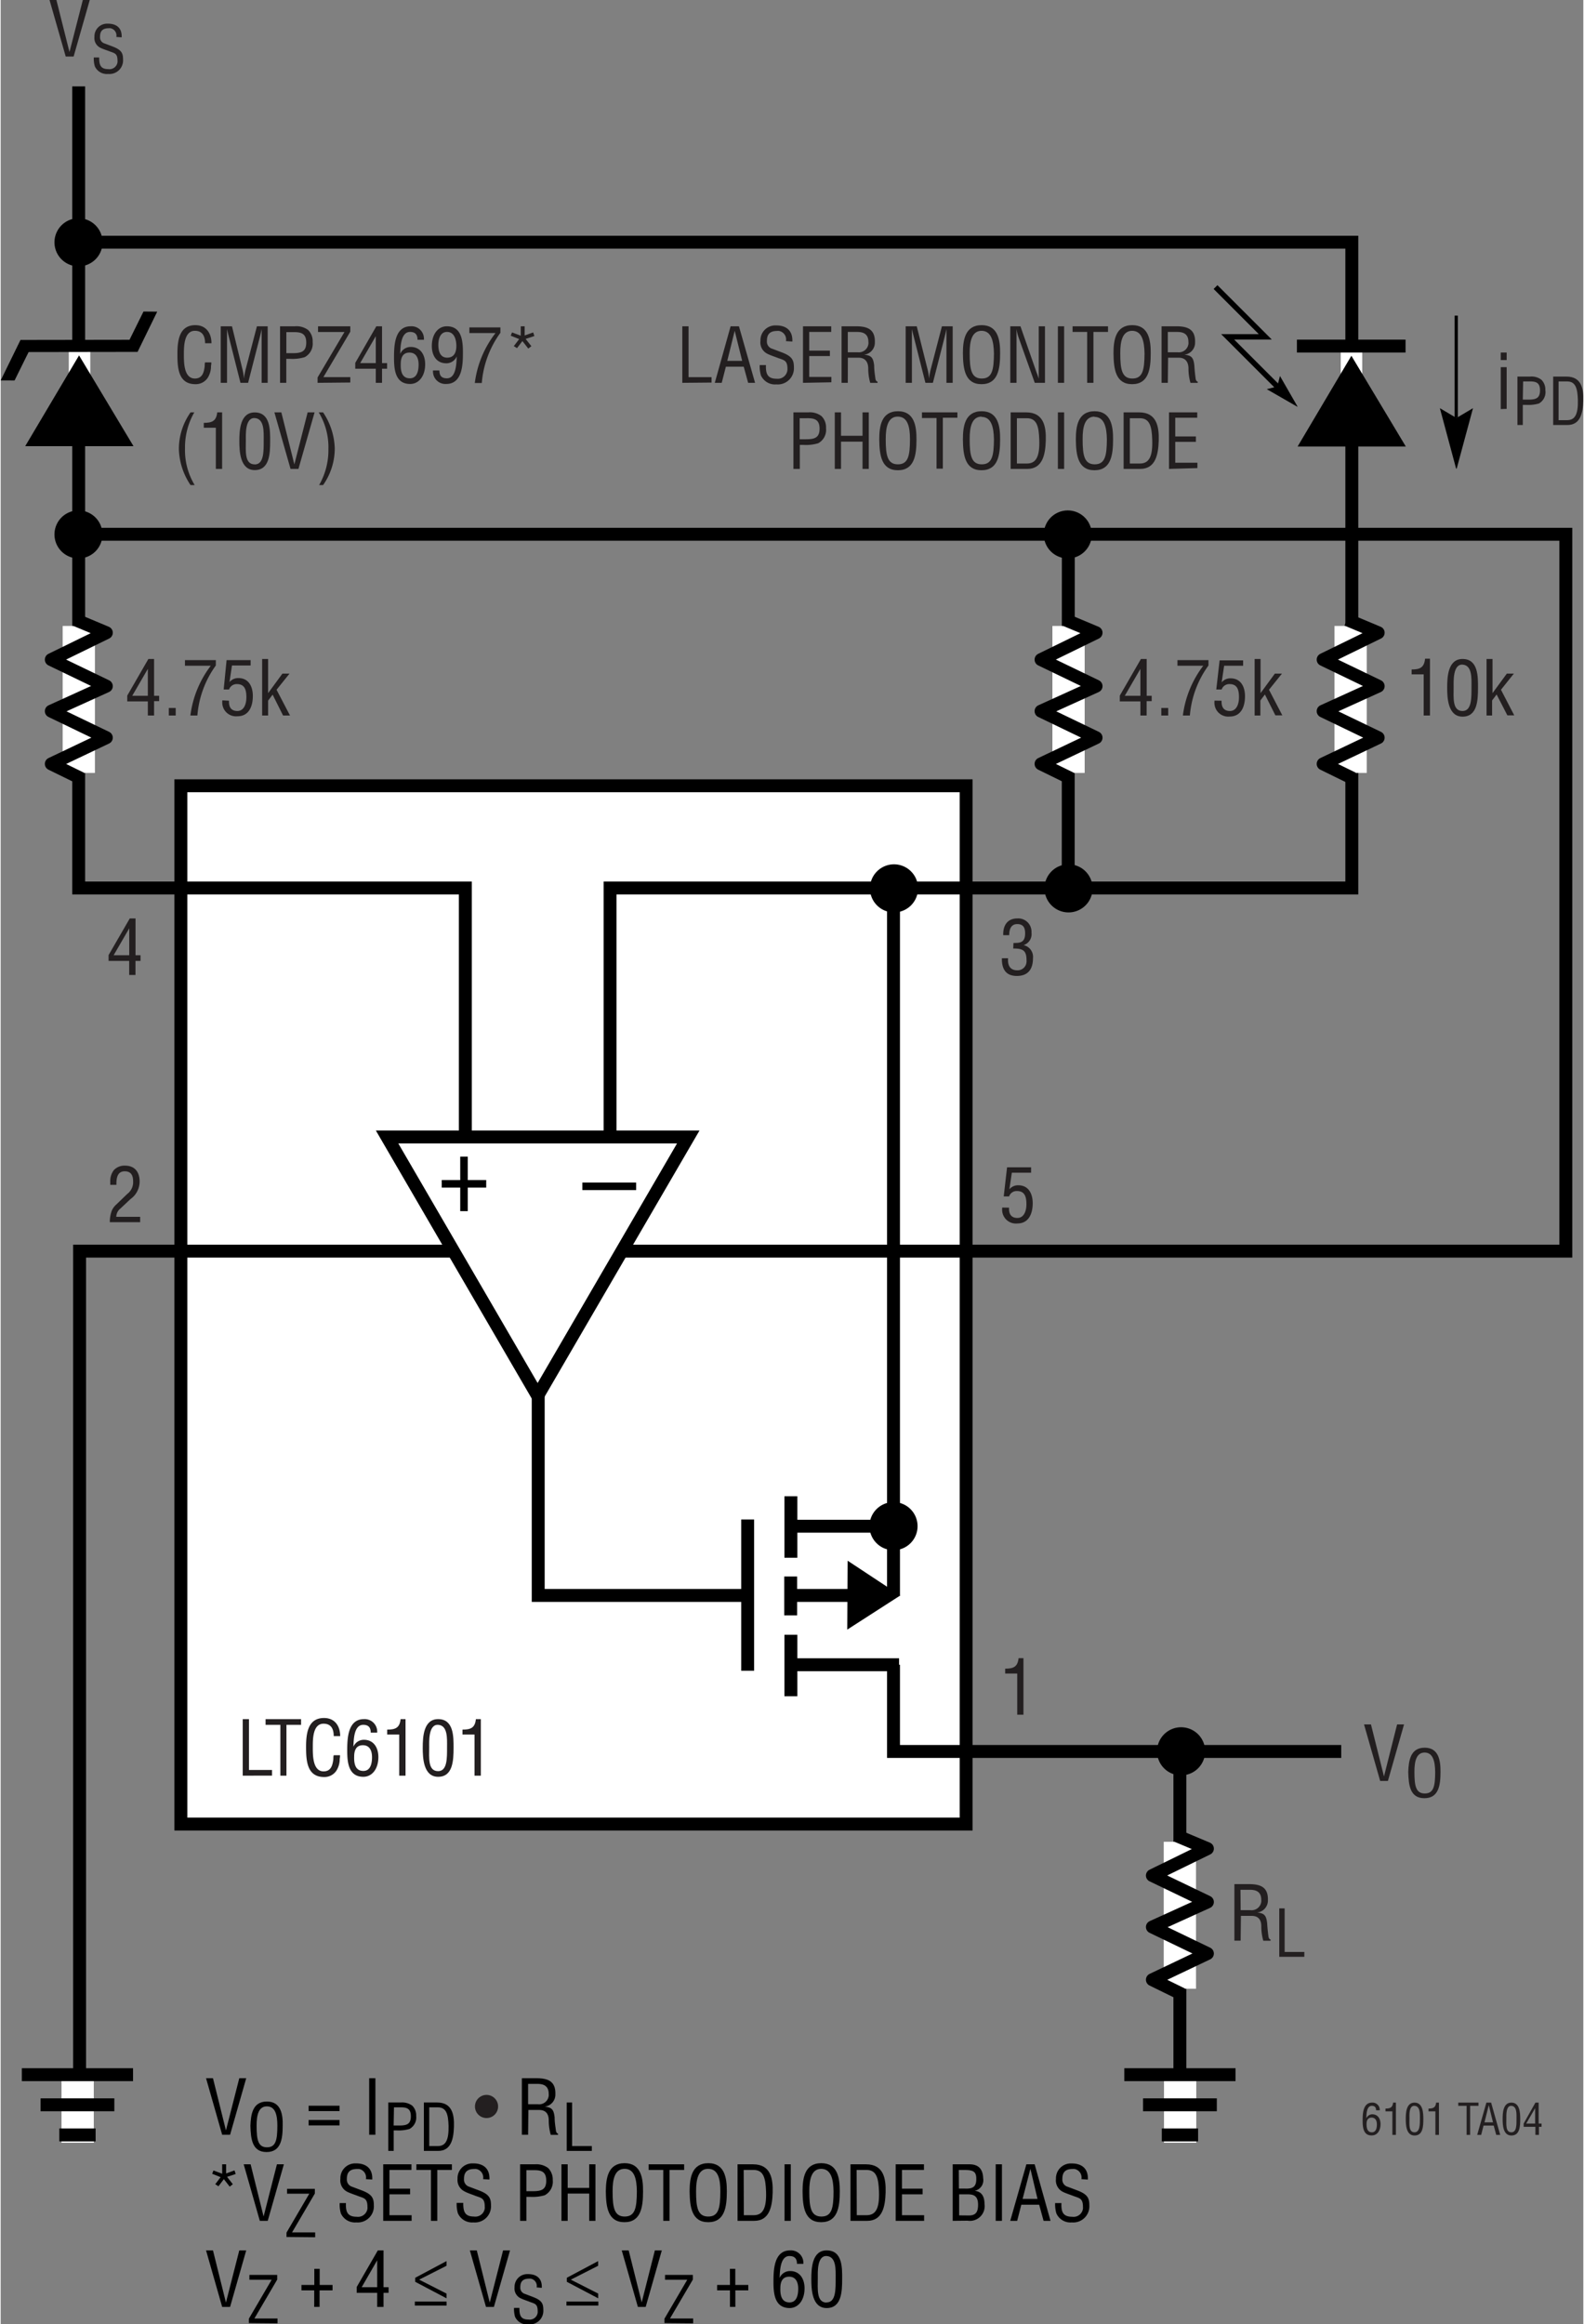 <svg id="f3f745e9-6ce6-41a1-aab9-02679c747b48" data-name="Layer 1" xmlns="http://www.w3.org/2000/svg" width="4.09in" height="6in" viewBox="0 0 294.25 432.04"><rect x="0" y="0" width="294.25" height="432.04" fill="#808080" stroke="none"/><title>HS F17</title><g id="b03e1cc0-af8f-4143-981c-225cd9e69b95" data-name="be969df0-ad3a-4019-8481-e7beedde7e61"><rect x="33.5" y="146.06" width="146" height="193" fill="#fff" stroke="#000" stroke-width="2.4"/><path d="M166.08,169.6a4.47,4.47,0,1,0-4.46-4.47h0A4.47,4.47,0,0,0,166.08,169.6Z" transform="translate(0 0)"/><path d="M166.08,165.13" transform="translate(0 0)"/><line x1="158.55" y1="165.1" x2="173.83" y2="165.1" fill="none"/><line x1="166.08" y1="172.76" x2="166.08" y2="157.48" fill="none"/><path d="M198.53,169.6a4.47,4.47,0,1,0-4.46-4.47h0A4.47,4.47,0,0,0,198.53,169.6Z" transform="translate(0 0)"/><path d="M198.53,165.13" transform="translate(0 0)"/><line x1="191" y1="165.1" x2="206.29" y2="165.1" fill="none"/><line x1="198.54" y1="172.76" x2="198.54" y2="157.48" fill="none"/><path d="M14.49,103.8A4.46,4.46,0,1,0,10,99.34h0A4.46,4.46,0,0,0,14.49,103.8Z" transform="translate(0 0)"/><path d="M14.49,99.34" transform="translate(0 0)"/><line x1="6.96" y1="99.31" x2="22.24" y2="99.31" fill="none"/><line x1="14.49" y1="106.96" x2="14.49" y2="91.68" fill="none"/><path d="M198.4,103.8a4.46,4.46,0,1,0-4.46-4.46h0A4.46,4.46,0,0,0,198.4,103.8Z" transform="translate(0 0)"/><path d="M198.4,99.34" transform="translate(0 0)"/><line x1="190.88" y1="99.31" x2="206.16" y2="99.31" fill="none"/><line x1="198.41" y1="106.96" x2="198.41" y2="91.68" fill="none"/><path d="M14.49,49.51A4.47,4.47,0,1,0,10,45h0A4.47,4.47,0,0,0,14.49,49.51Z" transform="translate(0 0)"/><path d="M14.49,45" transform="translate(0 0)"/><line x1="6.96" y1="45.01" x2="22.24" y2="45.01" fill="none"/><line x1="14.49" y1="52.67" x2="14.49" y2="37.39" fill="none"/><path d="M219.42,330A4.47,4.47,0,1,0,215,325.5,4.46,4.46,0,0,0,219.42,330Z" transform="translate(0 0)"/><path d="M219.42,325.5" transform="translate(0 0)"/><line x1="211.88" y1="325.46" x2="227.17" y2="325.46" fill="none"/><line x1="219.42" y1="333.12" x2="219.42" y2="317.84" fill="none"/><polyline points="86.39 227.33 86.39 165.06 14.5 165.06 14.5 16.06" fill="none" stroke="#000" stroke-width="2.4"/><line x1="198.48" y1="165.06" x2="198.5" y2="99.31" fill="none" stroke="#000" stroke-width="2.4"/><polyline points="113.3 228.85 113.3 165.06 251.21 165.06 251.21 45.02 14.15 45.02" fill="none" stroke="#000" stroke-width="2.4"/><polyline points="99.94 237.1 99.94 296.56 138 296.56" fill="none" stroke="#000" stroke-width="2.4"/><line x1="219.24" y1="325.56" x2="219.24" y2="385.64" fill="none" stroke="#000" stroke-width="2.4"/><polyline points="166 165.06 166 325.56 249.24 325.56" fill="none" stroke="#000" stroke-width="2.4"/><polyline points="14.67 386.34 14.67 232.56 291 232.56 291 99.31 14.15 99.31" fill="none" stroke="#000" stroke-width="2.4"/><line x1="166" y1="309.44" x2="166" y2="283.69" fill="none" stroke="#fff" stroke-width="6"/><line x1="167" y1="283.69" x2="147" y2="283.69" fill="none" stroke="#000" stroke-width="2.4"/><line x1="138.88" y1="310.56" x2="138.88" y2="282.44" fill="none" stroke="#000" stroke-width="2.4"/><line x1="146.88" y1="293.04" x2="146.88" y2="300.26" fill="none" stroke="#000" stroke-width="2.4"/><line x1="146.92" y1="278.12" x2="146.92" y2="289.55" fill="none" stroke="#000" stroke-width="2.4"/><line x1="166" y1="296.56" x2="166" y2="283.5" fill="none" stroke="#000" stroke-width="2.4"/><line x1="147" y1="309.44" x2="167.03" y2="309.44" fill="none" stroke="#000" stroke-width="2.4"/><path d="M166,288.15a4.47,4.47,0,1,1,4.47-4.46A4.46,4.46,0,0,1,166,288.15Z" transform="translate(0 0)"/><path d="M166,283.69" transform="translate(0 0)"/><line x1="146.92" y1="303.87" x2="146.92" y2="315.3" fill="none" stroke="#000" stroke-width="2.4"/><line x1="147" y1="296.56" x2="159.9" y2="296.56" fill="none" stroke="#000" stroke-width="2.4"/><line x1="129.5" y1="296.56" x2="138.9" y2="296.56" fill="none"/><polygon points="158.79 300.38 164.74 296.55 158.83 292.65 158.79 300.38" stroke="#000" stroke-width="2.75"/><line x1="219.29" y1="385.64" x2="219.29" y2="398.29" fill="none" stroke="#fff" stroke-width="6"/><line x1="208.91" y1="385.64" x2="229.59" y2="385.64" fill="none" stroke="#000" stroke-width="2.4"/><line x1="212.39" y1="391.24" x2="226.11" y2="391.24" fill="none" stroke="#000" stroke-width="2.4"/><line x1="215.88" y1="396.84" x2="222.63" y2="396.84" fill="none" stroke="#000" stroke-width="2.4"/><line x1="14.31" y1="385.64" x2="14.31" y2="398.29" fill="none" stroke="#fff" stroke-width="6"/><line x1="3.93" y1="385.64" x2="24.61" y2="385.64" fill="none" stroke="#000" stroke-width="2.4"/><line x1="7.41" y1="391.24" x2="21.13" y2="391.24" fill="none" stroke="#000" stroke-width="2.4"/><line x1="10.9" y1="396.84" x2="17.65" y2="396.84" fill="none" stroke="#000" stroke-width="2.4"/><line x1="219.24" y1="342.35" x2="219.24" y2="369.67" fill="none" stroke="#fff" stroke-width="6"/><polyline points="219.68 370.71 214.13 367.99 224.36 363.12 214.13 358.19 224.36 353.54 214.13 348.62 224.36 343.62 218.56 341.18" fill="none" stroke="#000" stroke-linejoin="round" stroke-width="2.4"/><line x1="198.54" y1="116.35" x2="198.54" y2="143.67" fill="none" stroke="#fff" stroke-width="6"/><polyline points="198.98 144.71 193.43 141.99 203.66 137.12 193.43 132.19 203.66 127.54 193.43 122.61 203.66 117.61 197.86 115.18" fill="none" stroke="#000" stroke-linejoin="round" stroke-width="2.4"/><line x1="250.99" y1="116.35" x2="250.99" y2="143.67" fill="none" stroke="#fff" stroke-width="6"/><polyline points="251.43 144.71 245.88 141.99 256.11 137.12 245.88 132.19 256.11 127.54 245.88 122.61 256.11 117.61 250.31 115.18" fill="none" stroke="#000" stroke-linejoin="round" stroke-width="2.4"/><line x1="14.52" y1="116.35" x2="14.52" y2="143.67" fill="none" stroke="#fff" stroke-width="6"/><polyline points="14.96 144.71 9.41 141.99 19.64 137.12 9.41 132.19 19.64 127.54 9.41 122.61 19.64 117.61 13.84 115.18" fill="none" stroke="#000" stroke-linejoin="round" stroke-width="2.4"/><line x1="99.84" y1="242.5" x2="99.84" y2="267.74" fill="none"/><polygon points="99.83 259.46 127.84 211.34 71.84 211.34 99.83 259.46" fill="#fff" stroke="#000" stroke-width="2.4"/><line x1="113.37" y1="206.09" x2="113.37" y2="224.71" fill="none"/><line x1="86.36" y1="206.09" x2="86.36" y2="224.71" fill="none"/><path d="M118.15,221.21h-10v-1.4h10Z" transform="translate(0 0)"/><path d="M86.84,219.35h3.43v1.4H86.84v4.38h-1.4v-4.38H82v-1.4h3.44V215h1.4Z" transform="translate(0 0)"/><line x1="14.66" y1="64.12" x2="14.66" y2="76.6" fill="none" stroke="#fff" stroke-width="4"/><line x1="14.59" y1="64.51" x2="14.59" y2="77" fill="none"/><polygon points="14.57 66.06 24.69 82.93 4.56 82.93 14.57 66.06"/><polygon points="2.58 70.72 0 70.71 3.68 63.19 23.95 63.16 26.55 57.91 29.1 57.93 25.45 65.41 5.19 65.44 2.58 70.72"/></g><g id="ae02989d-c494-489c-bf5e-5aa3b26c7be0" data-name="f132dc6e-f797-4ec3-829c-3aa573c20f76"><path d="M253.22,394.17c0-1.25.05-3.34,1.77-3.34a1.34,1.34,0,0,1,1.41,1.24,1.21,1.21,0,0,1,0,.19h-.68c0-.54-.23-.83-.8-.83-1,0-1,1.69-1,2.33h0A1.19,1.19,0,0,1,255,393c1.08,0,1.55.87,1.55,1.83,0,1.28-.68,2.1-1.59,2.1C253.34,397,253.22,395.4,253.22,394.17Zm1.66-.55c-.78,0-.93.66-.93,1.21,0,1.13.38,1.52,1,1.52.78,0,.92-.85.92-1.46s-.2-1.27-1-1.27Z" transform="translate(0 0)" fill="#231f20"/><path d="M258.75,392.46h-1.28v-.52c.85,0,1.32-.17,1.42-1.11h.52v6h-.66Z" transform="translate(0 0)" fill="#231f20"/><path d="M261.24,393.88c0-1.12.07-3.05,1.63-3.05s1.64,1.9,1.64,3.05c0,1.36-.07,3.07-1.64,3.07S261.24,394.94,261.24,393.88Zm1.63,2.47c1,0,1-1.43,1-2.58,0-.84.08-2.27-1-2.34s-.94,1.79-.94,2.34C261.93,394.92,261.77,396.35,262.87,396.35Z" transform="translate(0 0)" fill="#231f20"/><path d="M266.75,392.46h-1.28v-.52c.85,0,1.32-.17,1.42-1.11h.52v6h-.66Z" transform="translate(0 0)" fill="#231f20"/><path d="M271,390.83h3.76v.6h-1.55v5.4h-.66v-5.4H271Z" transform="translate(0 0)" fill="#231f20"/><path d="M276.23,390.83h.88l1.69,6h-.74l-.47-1.73H275.7l-.44,1.73h-.74Zm.44.48h0l-.79,3.19h1.58Z" transform="translate(0 0)" fill="#231f20"/><path d="M279.25,393.88c0-1.12.07-3.05,1.63-3.05s1.64,1.9,1.64,3.05c0,1.36-.07,3.07-1.64,3.07S279.25,394.94,279.25,393.88Zm1.63,2.47c1,0,.95-1.43.95-2.58,0-.84.09-2.27-.95-2.34s-.94,1.79-.94,2.34c0,1.15-.16,2.58.94,2.58Z" transform="translate(0 0)" fill="#231f20"/><path d="M285.35,390.83h.6v3.9h.54v.6H286v1.5h-.66v-1.5h-2.18v-.61Zm-1.72,3.9h1.66v-2.86h0Z" transform="translate(0 0)" fill="#231f20"/><path d="M230.54,360.73h-1.16V350.22h2.7c2.2,0,3.6.58,3.53,3a2.25,2.25,0,0,1-2,2.28v0c1.36.13,1.7.56,1.86,2,.05.79.12,1.56.23,2.34,0,.2.12.66.4.66v.24h-1.35a9.69,9.69,0,0,1-.37-2.68c0-1.05-.42-1.94-1.79-1.94h-2Zm0-5.67h1.83a1.8,1.8,0,0,0,2-1.55,1.7,1.7,0,0,0,0-.39c0-1.8-1.44-1.85-2.22-1.85h-1.64Z" transform="translate(0 0)" fill="#231f20"/><path d="M237.72,363.73v-9h1v8.1h3.66v.9Z" transform="translate(0 0)" fill="#231f20"/><path d="M259.63,320.53h1.29l-3,10.51h-1.44l-3-10.51h1.29l2.42,9.67h0Z" transform="translate(0 0)" fill="#231f20"/><path d="M264.76,324.86c2.63,0,2.95,2.43,2.94,4.49,0,2.49-.33,4.9-3,4.9s-2.94-2.41-3-4.9C261.78,327.29,262.09,324.86,264.76,324.86Zm0,.9c-1.54,0-1.92,1.61-1.91,3.61,0,2.6.27,4,1.93,4s1.92-1.38,1.93-4C266.68,327.37,266.3,325.76,264.72,325.76Z" transform="translate(0 0)" fill="#231f20"/><path d="M212,122.49h1.07v6.84H214v1h-.94V133h-1.16v-2.62h-3.83V129.3Zm-3,6.84h2.9v-5h0Z" transform="translate(0 0)" fill="#231f20"/><path d="M215.79,133v-1.4h1.28V133Z" transform="translate(0 0)" fill="#231f20"/><path d="M218.79,122.7h5.77v1A18.33,18.33,0,0,0,221.1,133h-1.3a19.17,19.17,0,0,1,3.79-9.25h-4.8Z" transform="translate(0 0)" fill="#231f20"/><path d="M227,130.25c-.06,1.12.36,1.91,1.55,1.91s1.68-1.23,1.68-2.54-.26-2.46-1.75-2.46a1.49,1.49,0,0,0-1.47,1h-1l.62-5.41H231v1h-3.53l-.46,3.09,0,0a2.07,2.07,0,0,1,1.66-.75c1.94,0,2.68,1.62,2.68,3.33,0,1.87-.69,3.77-2.86,3.77a2.56,2.56,0,0,1-2.81-2.27,3.19,3.19,0,0,1,0-.69Z" transform="translate(0 0)" fill="#231f20"/><path d="M233.14,133V122.49h1.1v6.35h0l2.66-3.63h1.32l-2.41,3,2.48,4.76H237l-1.95-3.88-.84,1.11V133Z" transform="translate(0 0)" fill="#231f20"/><path d="M27.46,122.49h1.06v6.84h.94v1h-.94V133H27.36v-2.62H23.53V129.3Zm-3,6.84h2.9v-5h0Z" transform="translate(0 0)" fill="#231f20"/><path d="M31.26,133v-1.4h1.28V133Z" transform="translate(0 0)" fill="#231f20"/><path d="M34.26,122.7H40v1A18.33,18.33,0,0,0,36.57,133h-1.3a19.17,19.17,0,0,1,3.79-9.25h-4.8Z" transform="translate(0 0)" fill="#231f20"/><path d="M42.45,130.25c-.06,1.12.36,1.91,1.55,1.91s1.68-1.23,1.68-2.54-.26-2.46-1.75-2.46a1.49,1.49,0,0,0-1.47,1h-1L42,122.7h4.47v1H43l-.46,3.09,0,0a2.07,2.07,0,0,1,1.66-.75c1.94,0,2.68,1.62,2.68,3.33,0,1.87-.69,3.77-2.86,3.77a2.56,2.56,0,0,1-2.81-2.27,3.19,3.19,0,0,1,0-.69Z" transform="translate(0 0)" fill="#231f20"/><path d="M48.61,133V122.49h1.11v6.35h0l2.66-3.63h1.32l-2.41,3L53.79,133H52.5l-1.94-3.88-.84,1.11V133Z" transform="translate(0 0)" fill="#231f20"/><path d="M15.27,0h1.29l-3,10.51H12.09L9.08,0h1.28l2.43,9.67h0Z" transform="translate(0 0)" fill="#231f20"/><path d="M21.5,6.87a1.38,1.38,0,0,0-1.08-1.62,1.32,1.32,0,0,0-.34,0c-1.46,0-1.61.91-1.61,1.61a1.17,1.17,0,0,0,.85,1.22l1.43.54c1.7.64,2,1.24,2,2.42a2.53,2.53,0,0,1-2.34,2.71,2.26,2.26,0,0,1-.45,0,2.45,2.45,0,0,1-2.46-1.43,5,5,0,0,1-.19-1.64h1c0,1.33.21,2.17,1.71,2.17a1.51,1.51,0,0,0,1.7-1.29,1.29,1.29,0,0,0,0-.28c0-1.37-.55-1.38-1.46-1.73-.49-.19-1.29-.44-1.77-.69a2,2,0,0,1-1.06-2,2.36,2.36,0,0,1,2.25-2.46h.25c1.65,0,2.65.85,2.56,2.54Z" transform="translate(0 0)" fill="#231f20"/><path d="M126.73,71.16V60.65h1.16v9.46h4.28v1Z" transform="translate(0 0)" fill="#231f20"/><path d="M135.71,60.65h1.55l3,10.51h-1.29l-.82-3h-3.32l-.77,3h-1.29Zm.76.84h0l-1.38,5.59h2.77Z" transform="translate(0 0)" fill="#231f20"/><path d="M146,63.41a1.61,1.61,0,0,0-1.27-1.89,1.33,1.33,0,0,0-.4,0c-1.69,0-1.87,1.07-1.87,1.88a1.37,1.37,0,0,0,1,1.43l1.67.63c2,.74,2.35,1.44,2.35,2.83a3,3,0,0,1-2.73,3.16,3.11,3.11,0,0,1-.53,0,2.86,2.86,0,0,1-2.87-1.67,5.92,5.92,0,0,1-.23-1.92h1.16c-.05,1.56.24,2.54,2,2.54a1.8,1.8,0,0,0,2-1.84c0-1.59-.65-1.61-1.71-2-.58-.23-1.5-.52-2.06-.82a2.34,2.34,0,0,1-1.25-2.38,2.76,2.76,0,0,1,2.64-2.87h.29c1.92,0,3.09,1,3,3Z" transform="translate(0 0)" fill="#231f20"/><path d="M149.17,71.16V60.65h5.25V61.7h-4.09v3.48h3.84v1h-3.84v3.88h4.12v1Z" transform="translate(0 0)" fill="#231f20"/><path d="M157.5,71.16h-1.16V60.65H159c2.2,0,3.6.58,3.53,3a2.25,2.25,0,0,1-2,2.28v0c1.36.13,1.7.56,1.87,2,0,.79.11,1.56.22,2.34,0,.2.12.66.41.66v.24h-1.36a9.69,9.69,0,0,1-.37-2.68c0-1-.42-2-1.79-2h-2Zm0-5.68h1.83a1.79,1.79,0,0,0,2-1.54,1.28,1.28,0,0,0,0-.39c0-1.81-1.44-1.85-2.22-1.85H157.5Z" transform="translate(0 0)" fill="#231f20"/><path d="M175,60.65H177V71.16h-1.16V62.5c0-.45,0-.88,0-1.33h0c-.13.62-.23,1-.32,1.41l-2.2,8.58h-1.39l-2.2-8.7c-.1-.37-.18-.72-.31-1.29h0c0,.45,0,.91,0,1.36v8.63h-1.16V60.65h2.06l2.06,8.2a9,9,0,0,1,.22,1.55h0a13.92,13.92,0,0,1,.27-1.57Z" transform="translate(0 0)" fill="#231f20"/><path d="M182.39,60.44c3.07,0,3.45,2.83,3.43,5.24,0,2.91-.39,5.73-3.46,5.73s-3.43-2.82-3.46-5.73C178.9,63.27,179.27,60.44,182.39,60.44Zm0,1.05c-1.8,0-2.25,1.88-2.23,4.22,0,3,.32,4.65,2.25,4.65s2.24-1.61,2.26-4.65C184.63,63.37,184.18,61.49,182.34,61.49Z" transform="translate(0 0)" fill="#231f20"/><path d="M193,60.65h1.16V71.16h-1.9l-3-8.41a8.49,8.49,0,0,1-.39-1.58h0c0,.53,0,1.08,0,1.61v8.38h-1.16V60.65h1.89l3,8.6A11.32,11.32,0,0,1,193,70.4h0c0-.38,0-.78,0-1.18Z" transform="translate(0 0)" fill="#231f20"/><path d="M196.56,71.16V60.65h1.16V71.16Z" transform="translate(0 0)" fill="#231f20"/><path d="M199.29,60.65h6.59V61.7h-2.71v9.46H202V61.7h-2.71Z" transform="translate(0 0)" fill="#231f20"/><path d="M210.39,60.44c3.07,0,3.45,2.83,3.43,5.24,0,2.91-.39,5.73-3.46,5.73s-3.43-2.82-3.46-5.73C206.9,63.27,207.27,60.44,210.39,60.44Zm0,1.05c-1.8,0-2.25,1.88-2.23,4.22,0,3,.32,4.65,2.25,4.65s2.24-1.61,2.26-4.65C212.63,63.37,212.18,61.49,210.34,61.49Z" transform="translate(0 0)" fill="#231f20"/><path d="M217,71.16h-1.16V60.65h2.7c2.2,0,3.6.58,3.53,3a2.25,2.25,0,0,1-2,2.28v0c1.36.13,1.7.56,1.86,2,.05.79.12,1.56.23,2.34,0,.2.12.66.4.66v.24h-1.35a9.69,9.69,0,0,1-.37-2.68c0-1-.42-2-1.79-2h-2Zm0-5.68h1.83a1.79,1.79,0,0,0,2-1.54,1.7,1.7,0,0,0,0-.39c0-1.81-1.44-1.85-2.22-1.85H217Z" transform="translate(0 0)" fill="#231f20"/><path d="M147.39,87.16V76.65h2.76a3.59,3.59,0,0,1,2.45.69,2.91,2.91,0,0,1,.85,2.24A2.83,2.83,0,0,1,152,82.39a7.81,7.81,0,0,1-2.72.31h-.7v4.46Zm1.16-5.51h1.14c1.59,0,2.57-.24,2.56-2s-1.08-1.94-2.49-1.91h-1.21Z" transform="translate(0 0)" fill="#231f20"/><path d="M155.08,87.16V76.65h1.16V81h4V76.65h1.16V87.16h-1.16V82.09h-4v5.07Z" transform="translate(0 0)" fill="#231f20"/><path d="M166.84,76.44c3.06,0,3.44,2.83,3.43,5.24,0,2.91-.39,5.73-3.46,5.73s-3.43-2.82-3.46-5.73C163.35,79.27,163.71,76.44,166.84,76.44Zm-.06,1c-1.79,0-2.24,1.88-2.23,4.22,0,3,.33,4.65,2.26,4.65s2.24-1.61,2.25-4.65c0-2.34-.43-4.22-2.28-4.22Z" transform="translate(0 0)" fill="#231f20"/><path d="M171.29,76.65h6.59v1h-2.71v9.46H174V77.7h-2.71Z" transform="translate(0 0)" fill="#231f20"/><path d="M182.39,76.44c3.07,0,3.45,2.83,3.43,5.24,0,2.91-.39,5.73-3.46,5.73s-3.43-2.82-3.46-5.73C178.9,79.27,179.27,76.44,182.39,76.44Zm0,1c-1.8,0-2.25,1.88-2.23,4.22,0,3,.32,4.65,2.25,4.65s2.24-1.61,2.26-4.65C184.63,79.37,184.18,77.49,182.34,77.49Z" transform="translate(0 0)" fill="#231f20"/><path d="M187.78,87.16V76.65h2.88c3.28,0,3.73,2.66,3.65,5.25s-.59,5.26-3.44,5.26Zm1.16-1h1.86c1.71,0,2.41-1.28,2.3-4.42-.08-2.39-.42-4-2.3-4h-1.86Z" transform="translate(0 0)" fill="#231f20"/><path d="M196.56,87.16V76.65h1.16V87.16Z" transform="translate(0 0)" fill="#231f20"/><path d="M203.39,76.44c3.07,0,3.45,2.83,3.43,5.24,0,2.91-.39,5.73-3.46,5.73s-3.43-2.82-3.46-5.73C199.9,79.27,200.27,76.44,203.39,76.44Zm0,1c-1.8,0-2.25,1.88-2.23,4.22,0,3,.32,4.65,2.25,4.65s2.24-1.61,2.26-4.65C205.63,79.37,205.18,77.49,203.34,77.49Z" transform="translate(0 0)" fill="#231f20"/><path d="M208.78,87.16V76.65h2.88c3.28,0,3.73,2.66,3.65,5.25s-.59,5.26-3.44,5.26Zm1.16-1h1.86c1.71,0,2.41-1.28,2.3-4.42-.08-2.39-.42-4-2.3-4h-1.86Z" transform="translate(0 0)" fill="#231f20"/><path d="M217.22,87.16V76.65h5.25v1h-4.09v3.48h3.84v1h-3.84v3.88h4.12v1Z" transform="translate(0 0)" fill="#231f20"/><path d="M38,63.8c0-1.24-.44-2.31-1.89-2.31-2,0-2.05,2.87-2.05,4.26s-.08,4.61,2.05,4.61c1.38,0,1.68-1.14,1.82-2.28,0-.24,0-.48.07-.72h1.16c0,.21,0,.44-.06.65a4,4,0,0,1-.61,2.22,2.65,2.65,0,0,1-2.28,1.18c-3.24,0-3.35-3.12-3.35-5.63s.35-5.34,3.33-5.34c2,0,3,1.49,3,3.36Z" transform="translate(0 0)" fill="#231f20"/><path d="M47.64,60.65h2V71.16H48.52V62.5c0-.45,0-.88,0-1.33h0c-.12.62-.22,1-.32,1.41L46,71.16H44.58l-2.2-8.7c-.09-.37-.18-.72-.3-1.29h0c0,.45,0,.91,0,1.36v8.63H40.91V60.65H43L45,68.85a9.06,9.06,0,0,1,.23,1.55h0a13.92,13.92,0,0,1,.27-1.57Z" transform="translate(0 0)" fill="#231f20"/><path d="M51.94,71.16V60.65H54.7a3.61,3.61,0,0,1,2.46.69A2.91,2.91,0,0,1,58,63.58a2.83,2.83,0,0,1-1.48,2.81,7.83,7.83,0,0,1-2.72.31h-.7v4.46Zm1.17-5.51h1.13c1.6,0,2.58-.24,2.57-2s-1.08-1.94-2.5-1.91h-1.2Z" transform="translate(0 0)" fill="#231f20"/><path d="M58.92,71.16v-1l5-8.45H59V60.65h6v1l-5,8.45h5v1Z" transform="translate(0 0)" fill="#231f20"/><path d="M69.84,60.65H70.9v6.84h.94v1.05H70.9v2.62H69.74V68.54H65.92V67.46Zm-3,6.84h2.9v-5h0Z" transform="translate(0 0)" fill="#231f20"/><path d="M73.13,66.49c0-2.18.08-5.84,3.11-5.84a2.31,2.31,0,0,1,2.45,2.17,1.93,1.93,0,0,1,0,.34H77.5c0-.95-.41-1.46-1.4-1.46-1.78,0-1.77,3-1.82,4.08h0a2.11,2.11,0,0,1,1.94-1.29c1.87,0,2.7,1.51,2.7,3.21,0,2.24-1.19,3.67-2.79,3.67C73.34,71.37,73.13,68.65,73.13,66.49ZM76,65.54c-1.37,0-1.62,1.15-1.62,2.12-.07,2,.65,2.66,1.7,2.66,1.38,0,1.62-1.49,1.62-2.55s-.35-2.23-1.7-2.23Z" transform="translate(0 0)" fill="#231f20"/><path d="M85.94,65.53c0,2.18-.08,5.84-3.11,5.84a2.31,2.31,0,0,1-2.45-2.17,1.93,1.93,0,0,1,0-.34h1.19c0,1,.41,1.46,1.4,1.46,1.78,0,1.77-3,1.82-4.08h0a2.08,2.08,0,0,1-1.93,1.29c-1.88,0-2.7-1.51-2.7-3.21,0-2.24,1.19-3.67,2.78-3.67C85.73,60.65,85.94,63.37,85.94,65.53ZM83,61.7c-1.32,0-1.63,1.35-1.63,2.41s.28,2.37,1.64,2.37,1.71-1.09,1.71-2.19S84.36,61.7,83,61.7Z" transform="translate(0 0)" fill="#231f20"/><path d="M87.14,60.86h5.77v1a18.33,18.33,0,0,0-3.46,9.33h-1.3A19,19,0,0,1,92,61.91H87.14Z" transform="translate(0 0)" fill="#231f20"/><path d="M96.69,62.4V60.65h.73v1.71L99,61.79l.23.67L97.6,63l1.07,1.35-.58.44L97,63.4l-1,1.31-.6-.37,1-1.31-1.57-.63.24-.61Z" transform="translate(0 0)" fill="#231f20"/><path d="M36,76.65a13,13,0,0,0-1.73,6.7,12.48,12.48,0,0,0,1.8,6.82H35.3a12.59,12.59,0,0,1-2.17-6.65,11.82,11.82,0,0,1,2.17-6.87Z" transform="translate(0 0)" fill="#231f20"/><path d="M40,79.51H37.76V78.6c1.5,0,2.33-.31,2.5-1.95h.91V87.16H40Z" transform="translate(0 0)" fill="#231f20"/><path d="M44.37,82c0-2,.13-5.34,2.86-5.34,2.94,0,2.87,3.34,2.87,5.34,0,2.38-.13,5.38-2.87,5.38S44.37,83.85,44.37,82Zm2.86,4.33c1.74,0,1.67-2.5,1.67-4.51,0-1.49.15-4-1.67-4.11s-1.65,3.14-1.65,4.11C45.58,83.82,45.3,86.32,47.23,86.32Z" transform="translate(0 0)" fill="#231f20"/><path d="M57.07,76.65h1.29l-3,10.51H53.89l-3-10.51h1.29l2.42,9.67h0Z" transform="translate(0 0)" fill="#231f20"/><path d="M59.2,90.17a13,13,0,0,0,1.73-6.7,12.48,12.48,0,0,0-1.8-6.82h.81a12.59,12.59,0,0,1,2.17,6.66,11.81,11.81,0,0,1-2.17,6.86Z" transform="translate(0 0)" fill="#231f20"/><path d="M264.57,125.35h-2.24v-.91c1.5,0,2.33-.31,2.5-2h.91V133h-1.17Z" transform="translate(0 0)" fill="#231f20"/><path d="M268.94,127.83c0-2,.13-5.34,2.86-5.34,2.94,0,2.87,3.34,2.87,5.34,0,2.38-.13,5.38-2.87,5.38S268.94,129.69,268.94,127.83Zm2.86,4.33c1.73,0,1.66-2.49,1.66-4.51,0-1.49.16-4-1.66-4.11s-1.66,3.14-1.66,4.11c0,2-.28,4.51,1.66,4.51Z" transform="translate(0 0)" fill="#231f20"/><path d="M276.26,133V122.49h1.11v6.35h0l2.66-3.63h1.31l-2.4,3,2.47,4.76h-1.28l-2-3.88-.84,1.11V133Z" transform="translate(0 0)" fill="#231f20"/><path d="M278.9,66.93v-1.4H280v1.4Zm0,9.11V68.25H280V76Z" transform="translate(0 0)" fill="#231f20"/><path d="M282,79V70h2.36a3,3,0,0,1,2.1.59,2.54,2.54,0,0,1,.73,1.92A2.42,2.42,0,0,1,286,75a6.8,6.8,0,0,1-2.33.26H283V79Zm1-4.72h1c1.37,0,2.21-.2,2.2-1.75s-.92-1.65-2.14-1.63h-1Z" transform="translate(0 0)" fill="#231f20"/><path d="M288.65,79V70h2.47c2.81,0,3.19,2.28,3.12,4.5s-.5,4.5-2.94,4.5Zm1-.9h1.59c1.47,0,2.07-1.1,2-3.78-.07-2-.36-3.42-2-3.42h-1.59Z" transform="translate(0 0)" fill="#231f20"/><path d="M187.48,224.48c-.06,1.12.36,1.91,1.55,1.91s1.68-1.23,1.68-2.54-.26-2.46-1.75-2.46a1.47,1.47,0,0,0-1.47,1h-1l.62-5.41h4.47v1H188l-.46,3.09,0,0a2.07,2.07,0,0,1,1.66-.75c1.94,0,2.68,1.62,2.68,3.33,0,1.86-.69,3.77-2.86,3.77a2.56,2.56,0,0,1-2.81-2.27,3.19,3.19,0,0,1,0-.69Z" transform="translate(0 0)" fill="#231f20"/><path d="M22.25,224.65a2,2,0,0,0-.76,1.53h4.44v1H20.29a5.86,5.86,0,0,1,.42-2.27,3.47,3.47,0,0,1,.82-1.05l2-1.93a2.72,2.72,0,0,0,1.09-2.36c0-1.06-.37-1.85-1.56-1.85-1.44,0-1.57,1.42-1.54,2.52H20.37v-.64a3.3,3.3,0,0,1,.67-2.1,2.69,2.69,0,0,1,2.09-.83c1.79,0,2.7,1.19,2.7,2.93a4,4,0,0,1-1.69,3.28Z" transform="translate(0 0)" fill="#231f20"/><path d="M189,311.08h-2.24v-.91c1.5,0,2.32-.31,2.49-1.95h.91v10.51H189Z" transform="translate(0 0)" fill="#231f20"/><path d="M188.3,175.29c.93-.06,2.17.14,2.17-1.79,0-1-.3-1.73-1.47-1.73s-1.49,1-1.49,2.06H186.4c-.06-1.76.73-3.11,2.63-3.11a2.46,2.46,0,0,1,2.62,2.29,1.71,1.71,0,0,1,0,.32,2.14,2.14,0,0,1-1.47,2.35v0a2.23,2.23,0,0,1,1.75,2.42c0,2-.87,3.31-3,3.31s-2.82-1.39-2.78-3.29h1.15c-.1,1.12.23,2.24,1.72,2.24a1.65,1.65,0,0,0,1.71-1.59,1.43,1.43,0,0,0,0-.29c0-1.83-.7-2.18-2.47-2.17Z" transform="translate(0 0)" fill="#231f20"/><path d="M24,170.72h1.07v6.84H26v1.05h-.94v2.62H23.89v-2.62H20.06v-1.08Zm-3,6.84h2.9v-5h0Z" transform="translate(0 0)" fill="#231f20"/><path d="M45,330.06V319.55h1.16V329h4.29v1.05Z" transform="translate(0 0)" fill="#231f20"/><path d="M49.25,319.55h6.6v1.06H53.13v9.45H52v-9.45H49.25Z" transform="translate(0 0)" fill="#231f20"/><path d="M61.92,322.71c0-1.25-.43-2.31-1.89-2.31-2,0-2,2.87-2,4.25s-.09,4.61,2,4.61c1.39,0,1.68-1.13,1.82-2.28,0-.24,0-.48.07-.72h1.17c0,.21,0,.44-.06.65a4,4,0,0,1-.62,2.23,2.65,2.65,0,0,1-2.28,1.17c-3.23,0-3.35-3.12-3.35-5.63s.35-5.34,3.34-5.34c2,0,3,1.49,3,3.37Z" transform="translate(0 0)" fill="#231f20"/><path d="M64.43,325.4c0-2.19.08-5.85,3.11-5.85A2.33,2.33,0,0,1,70,321.73a1.82,1.82,0,0,1,0,.33H68.8c0-.95-.41-1.45-1.4-1.45-1.78,0-1.77,2.95-1.82,4.07h0a2.11,2.11,0,0,1,1.94-1.29c1.87,0,2.7,1.52,2.7,3.21,0,2.24-1.19,3.67-2.79,3.67C64.64,330.27,64.43,327.55,64.43,325.4Zm2.91-1c-1.37,0-1.62,1.15-1.62,2.12-.07,2,.65,2.66,1.71,2.66,1.37,0,1.61-1.48,1.61-2.55s-.35-2.23-1.7-2.23Z" transform="translate(0 0)" fill="#231f20"/><path d="M74.1,322.41H71.86v-.91c1.5,0,2.33-.31,2.49-1.95h.92v10.51H74.1Z" transform="translate(0 0)" fill="#231f20"/><path d="M78.47,324.89c0-2,.13-5.34,2.86-5.34,2.94,0,2.87,3.34,2.87,5.34,0,2.38-.13,5.38-2.87,5.38S78.47,326.75,78.47,324.89Zm2.86,4.33c1.73,0,1.66-2.49,1.66-4.51,0-1.49.16-4-1.66-4.1s-1.66,3.13-1.66,4.1C79.67,326.73,79.39,329.22,81.33,329.22Z" transform="translate(0 0)" fill="#231f20"/><path d="M88.1,322.41H85.86v-.91c1.5,0,2.33-.31,2.49-1.95h.92v10.51H88.1Z" transform="translate(0 0)" fill="#231f20"/><path d="M44.36,386.3h1.29l-3,10.51H41.18l-3-10.51h1.29L41.88,396h0Z" transform="translate(0 0)"/><path d="M49.49,390.63c2.63,0,3,2.43,2.94,4.49,0,2.49-.33,4.9-3,4.9s-2.94-2.41-3-4.9C46.51,393.06,46.82,390.63,49.49,390.63Zm0,.9c-1.54,0-1.92,1.61-1.91,3.61,0,2.61.28,4,1.93,4s1.92-1.37,1.93-4c0-2-.37-3.61-1.95-3.61Z" transform="translate(0 0)"/><path d="M63,392.41H57.25v-1H63Zm0,2.66H57.25v-1H63Z" transform="translate(0 0)"/><path d="M68.51,396.81V386.3h1.16v10.51Z" transform="translate(0 0)"/><path d="M72.06,399.81v-9h2.36a3.15,3.15,0,0,1,2.1.59,2.55,2.55,0,0,1,.73,1.92A2.42,2.42,0,0,1,76,395.73a7.06,7.06,0,0,1-2.33.27h-.6v3.81Zm1-4.72h1c1.37,0,2.21-.2,2.2-1.75s-.93-1.65-2.14-1.63h-1Z" transform="translate(0 0)"/><path d="M78.68,399.81v-9h2.47c2.81,0,3.19,2.28,3.12,4.5s-.5,4.5-2.94,4.5Zm1-.9h1.59c1.46,0,2.06-1.09,2-3.78-.07-2.05-.36-3.42-2-3.42H79.68Z" transform="translate(0 0)"/><path d="M90.35,393.7a2.15,2.15,0,1,1,2.13-2.17v0A2.15,2.15,0,0,1,90.35,393.7Z" transform="translate(0 0)" fill="#231f20"/><path d="M98.06,396.81H96.9V386.3h2.7c2.2,0,3.6.58,3.53,3a2.25,2.25,0,0,1-2,2.28v0c1.36.13,1.7.56,1.86,2,0,.79.12,1.56.23,2.34,0,.2.12.66.4.66v.24h-1.35a9.69,9.69,0,0,1-.37-2.68c0-1.05-.42-1.94-1.79-1.94h-2Zm0-5.67h1.83a1.8,1.8,0,0,0,2-1.55,1.7,1.7,0,0,0,0-.39c0-1.8-1.44-1.85-2.22-1.85H98.06Z" transform="translate(0 0)"/><path d="M105.24,399.81v-9h1v8.1h3.67v.9Z" transform="translate(0 0)"/><path d="M41.18,404.05V402.3h.73V404l1.56-.57.22.67-1.6.53L43.16,406l-.58.45-1.09-1.39-1,1.32-.6-.38,1-1.31-1.57-.63.24-.61Z" transform="translate(0 0)"/><path d="M51.36,402.3h1.29l-3,10.51H48.18l-3-10.51h1.29L48.88,412h0Z" transform="translate(0 0)"/><path d="M53.14,415.81V415l4.24-7.24H53.24v-.9h5.17v.87l-4.24,7.23h4.3v.9Z" transform="translate(0 0)"/><path d="M67.9,405.06a1.6,1.6,0,0,0-1.26-1.89l-.4,0c-1.7,0-1.88,1.07-1.88,1.88a1.39,1.39,0,0,0,1,1.43l1.67.63c2,.74,2.35,1.44,2.35,2.83a3,3,0,0,1-2.73,3.16,3.15,3.15,0,0,1-.53,0,2.87,2.87,0,0,1-2.87-1.67,5.65,5.65,0,0,1-.22-1.92h1.16c-.06,1.56.24,2.54,2,2.54a1.77,1.77,0,0,0,2-1.5,1.9,1.9,0,0,0,0-.34c0-1.59-.64-1.61-1.71-2-.57-.23-1.5-.52-2.06-.81A2.36,2.36,0,0,1,63.16,405a2.75,2.75,0,0,1,2.63-2.87h.29c1.92,0,3.1,1,3,3Z" transform="translate(0 0)"/><path d="M71.12,412.81V402.3h5.25v1.05H72.28v3.48h3.84v1.05H72.28v3.88H76.4v1.05Z" transform="translate(0 0)"/><path d="M77.29,402.3h6.6v1.05H81.18v9.46H80v-9.46H77.29Z" transform="translate(0 0)"/><path d="M89.69,405.06a1.61,1.61,0,0,0-1.27-1.89,2.69,2.69,0,0,0-.4,0c-1.69,0-1.88,1.07-1.88,1.88a1.39,1.39,0,0,0,1,1.43l1.67.63c2,.74,2.35,1.44,2.35,2.83a3,3,0,0,1-2.73,3.16,3.25,3.25,0,0,1-.54,0A2.88,2.88,0,0,1,85,411.39a5.91,5.91,0,0,1-.22-1.92H86c0,1.56.24,2.54,2,2.54a1.76,1.76,0,0,0,2-1.5,1.9,1.9,0,0,0,0-.34c0-1.59-.64-1.61-1.71-2-.57-.23-1.49-.52-2-.81A2.35,2.35,0,0,1,84.94,405a2.75,2.75,0,0,1,2.63-2.87h.3c1.92,0,3.09,1,3,3Z" transform="translate(0 0)"/><path d="M96.57,412.81V402.3h2.76a3.62,3.62,0,0,1,2.45.69,3,3,0,0,1,.86,2.24,2.84,2.84,0,0,1-1.49,2.82,8,8,0,0,1-2.71.3h-.7v4.46Zm1.17-5.51h1.13c1.6,0,2.58-.23,2.56-2s-1.07-1.93-2.49-1.91h-1.2Z" transform="translate(0 0)"/><path d="M104.26,412.81V402.3h1.16v4.39h4V402.3h1.16v10.51h-1.16v-5.07h-4v5.07Z" transform="translate(0 0)"/><path d="M116,402.09c3.07,0,3.45,2.83,3.43,5.24,0,2.92-.39,5.73-3.46,5.73s-3.43-2.81-3.46-5.73C112.53,404.92,112.9,402.09,116,402.09Zm0,1.05c-1.8,0-2.25,1.88-2.23,4.22,0,3,.32,4.65,2.25,4.65s2.24-1.61,2.26-4.65C118.26,405,117.81,403.14,116,403.14Z" transform="translate(0 0)"/><path d="M120.47,402.3h6.6v1.05h-2.72v9.46h-1.16v-9.46h-2.72Z" transform="translate(0 0)"/><path d="M131.58,402.09c3.06,0,3.44,2.83,3.43,5.24,0,2.92-.4,5.73-3.46,5.73s-3.43-2.81-3.46-5.73C128.09,404.92,128.45,402.09,131.58,402.09Zm-.06,1.05c-1.79,0-2.24,1.88-2.23,4.22,0,3,.32,4.65,2.26,4.65s2.24-1.61,2.25-4.65C133.82,405,133.37,403.14,131.52,403.14Z" transform="translate(0 0)"/><path d="M137,412.81V402.3h2.89c3.28,0,3.72,2.66,3.64,5.26s-.59,5.25-3.43,5.25Zm1.17-1.05H140c1.71,0,2.41-1.28,2.3-4.41-.09-2.4-.42-4-2.3-4h-1.86Z" transform="translate(0 0)"/><path d="M145.74,412.81V402.3h1.16v10.51Z" transform="translate(0 0)"/><path d="M152.57,402.09c3.07,0,3.45,2.83,3.44,5.24,0,2.92-.4,5.73-3.46,5.73s-3.44-2.81-3.46-5.73C149.09,404.92,149.45,402.09,152.57,402.09Zm0,1.05c-1.79,0-2.24,1.88-2.23,4.22,0,3,.32,4.65,2.26,4.65s2.24-1.61,2.25-4.65C154.82,405,154.37,403.14,152.52,403.14Z" transform="translate(0 0)"/><path d="M158,412.81V402.3h2.89c3.28,0,3.72,2.66,3.64,5.26s-.59,5.25-3.43,5.25Zm1.17-1.05H161c1.71,0,2.41-1.28,2.3-4.41-.09-2.4-.42-4-2.3-4h-1.86Z" transform="translate(0 0)"/><path d="M166.4,412.81V402.3h5.26v1.05h-4.09v3.48h3.84v1.05h-3.84v3.88h4.12v1.05Z" transform="translate(0 0)"/><path d="M177,412.81V402.3h3c1.9-.05,2.62,1,2.67,2.61a2,2,0,0,1-1.57,2.31v0c1.39.17,1.81,1.17,1.82,2.46a2.74,2.74,0,0,1-3.15,3.1Zm1.16-6h1c1.41.07,2.24-.18,2.23-1.79,0-1.31-.48-1.68-2.25-1.66h-1Zm1.84,5c1.26,0,1.72-.6,1.72-2,0-2.07-1.33-1.93-2.52-1.93h-1v3.91Z" transform="translate(0 0)"/><path d="M185,412.81V402.3h1.16v10.51Z" transform="translate(0 0)"/><path d="M190.7,402.3h1.54l2.95,10.51H193.9l-.82-3h-3.32l-.77,3H187.7Zm.75.84h0L190,408.73h2.77Z" transform="translate(0 0)"/><path d="M200.93,405.06a1.61,1.61,0,0,0-1.27-1.89,2.6,2.6,0,0,0-.4,0c-1.69,0-1.87,1.07-1.87,1.88a1.37,1.37,0,0,0,1,1.43l1.67.63c2,.74,2.35,1.44,2.35,2.83a3,3,0,0,1-2.73,3.16,3.13,3.13,0,0,1-.53,0,2.86,2.86,0,0,1-2.87-1.67,5.92,5.92,0,0,1-.23-1.92h1.17c-.06,1.56.23,2.54,2,2.54a1.76,1.76,0,0,0,2-1.5,1.88,1.88,0,0,0,0-.34c0-1.59-.65-1.61-1.71-2-.58-.23-1.5-.52-2.06-.81a2.38,2.38,0,0,1-1.25-2.39,2.77,2.77,0,0,1,2.64-2.87h.29c1.92,0,3.1,1,3,3Z" transform="translate(0 0)"/><path d="M44.36,418.3h1.29l-3,10.51H41.18l-3-10.51h1.29L41.88,428h0Z" transform="translate(0 0)"/><path d="M46.14,431.81V431l4.24-7.24H46.24v-.9h5.17v.87l-4.24,7.23h4.3v.9Z" transform="translate(0 0)"/><path d="M58.31,421.73h1v3H61.7v1H59.29v3.07h-1v-3.07H55.92v-1h2.39Z" transform="translate(0 0)"/><path d="M70.12,418.3h1.06v6.84h.94v1.05h-.94v2.62H70v-2.62H66.19v-1.08Zm-3,6.84H70v-5h0Z" transform="translate(0 0)"/><path d="M77,428.56v-.75H82.9v.75Zm.07-4.42v-.75l5.82-3.1v.87l-5.09,2.58v0l5.09,2.59v.88Z" transform="translate(0 0)"/><path d="M93.41,418.3H94.7l-3,10.51H90.23l-3-10.51h1.29L90.93,428h0Z" transform="translate(0 0)"/><path d="M99.65,425.18a1.37,1.37,0,0,0-1.09-1.62,1.87,1.87,0,0,0-.34,0c-1.45,0-1.61.91-1.61,1.61a1.18,1.18,0,0,0,.86,1.22l1.42.54c1.71.64,2,1.24,2,2.43a2.53,2.53,0,0,1-2.34,2.7,2.36,2.36,0,0,1-.46,0,2.45,2.45,0,0,1-2.46-1.42,5.4,5.4,0,0,1-.19-1.65h1c0,1.34.2,2.17,1.7,2.17a1.5,1.5,0,0,0,1.7-1.28,1.42,1.42,0,0,0,0-.29c0-1.36-.56-1.38-1.47-1.72-.49-.2-1.28-.45-1.76-.7a2,2,0,0,1-1.07-2,2.37,2.37,0,0,1,2.26-2.46h.25c1.64,0,2.65.86,2.55,2.55Z" transform="translate(0 0)"/><path d="M105.19,428.56v-.75h5.93v.75Zm.07-4.42v-.75l5.82-3.1v.87L106,423.74v0l5.09,2.59v.88Z" transform="translate(0 0)"/><path d="M121.63,418.3h1.29l-3,10.51h-1.45l-3-10.51h1.29l2.42,9.67h0Z" transform="translate(0 0)"/><path d="M123.41,431.81V431l4.24-7.24h-4.13v-.9h5.17v.87l-4.25,7.23h4.31v.9Z" transform="translate(0 0)"/><path d="M135.58,421.73h1v3H139v1h-2.41v3.07h-1v-3.07h-2.39v-1h2.39Z" transform="translate(0 0)"/><path d="M143.68,424.14c0-2.18.08-5.84,3.1-5.84a2.32,2.32,0,0,1,2.46,2.17,1.93,1.93,0,0,1,0,.34h-1.19c0-.95-.41-1.46-1.41-1.46-1.77,0-1.76,3-1.82,4.08h0a2.09,2.09,0,0,1,1.93-1.29c1.88,0,2.71,1.51,2.71,3.21,0,2.24-1.19,3.67-2.79,3.67C143.88,429,143.68,426.3,143.68,424.14Zm2.91-.95c-1.37,0-1.63,1.15-1.63,2.12-.07,2,.66,2.66,1.71,2.66,1.38,0,1.61-1.49,1.61-2.55S147.93,423.19,146.59,423.19Z" transform="translate(0 0)"/><path d="M150.72,423.64c0-2,.12-5.34,2.85-5.34,3,0,2.88,3.34,2.88,5.34,0,2.38-.13,5.38-2.88,5.38S150.72,425.5,150.72,423.64Zm2.85,4.33c1.74,0,1.67-2.5,1.67-4.51,0-1.49.16-4-1.67-4.11s-1.65,3.14-1.65,4.11C151.92,425.47,151.64,428,153.57,428Z" transform="translate(0 0)"/><line x1="251.15" y1="64.51" x2="251.15" y2="78.03" fill="none" stroke="#fff" stroke-width="4"/><polygon points="251.13 66.13 261.25 83 241.13 83 251.13 66.13"/><line x1="241" y1="64.33" x2="261.2" y2="64.33" fill="none" stroke="#000" stroke-width="2.4"/><polygon points="237.35 71.83 237.85 69.89 241.11 75.56 241.07 75.6 235.4 72.34 237.35 71.84 237.35 71.83"/><polyline points="238.12 72.61 228.12 62.61 235.12 62.61 225.87 53.36" fill="none" stroke="#000"/><line x1="270.62" y1="77.67" x2="270.62" y2="58.67" fill="none" stroke="#000" stroke-width="0.6"/><polygon points="270.65 77.69 267.58 75.87 270.6 87.1 270.71 87.1 273.74 75.87 270.67 77.69 270.65 77.69"/></g></svg>